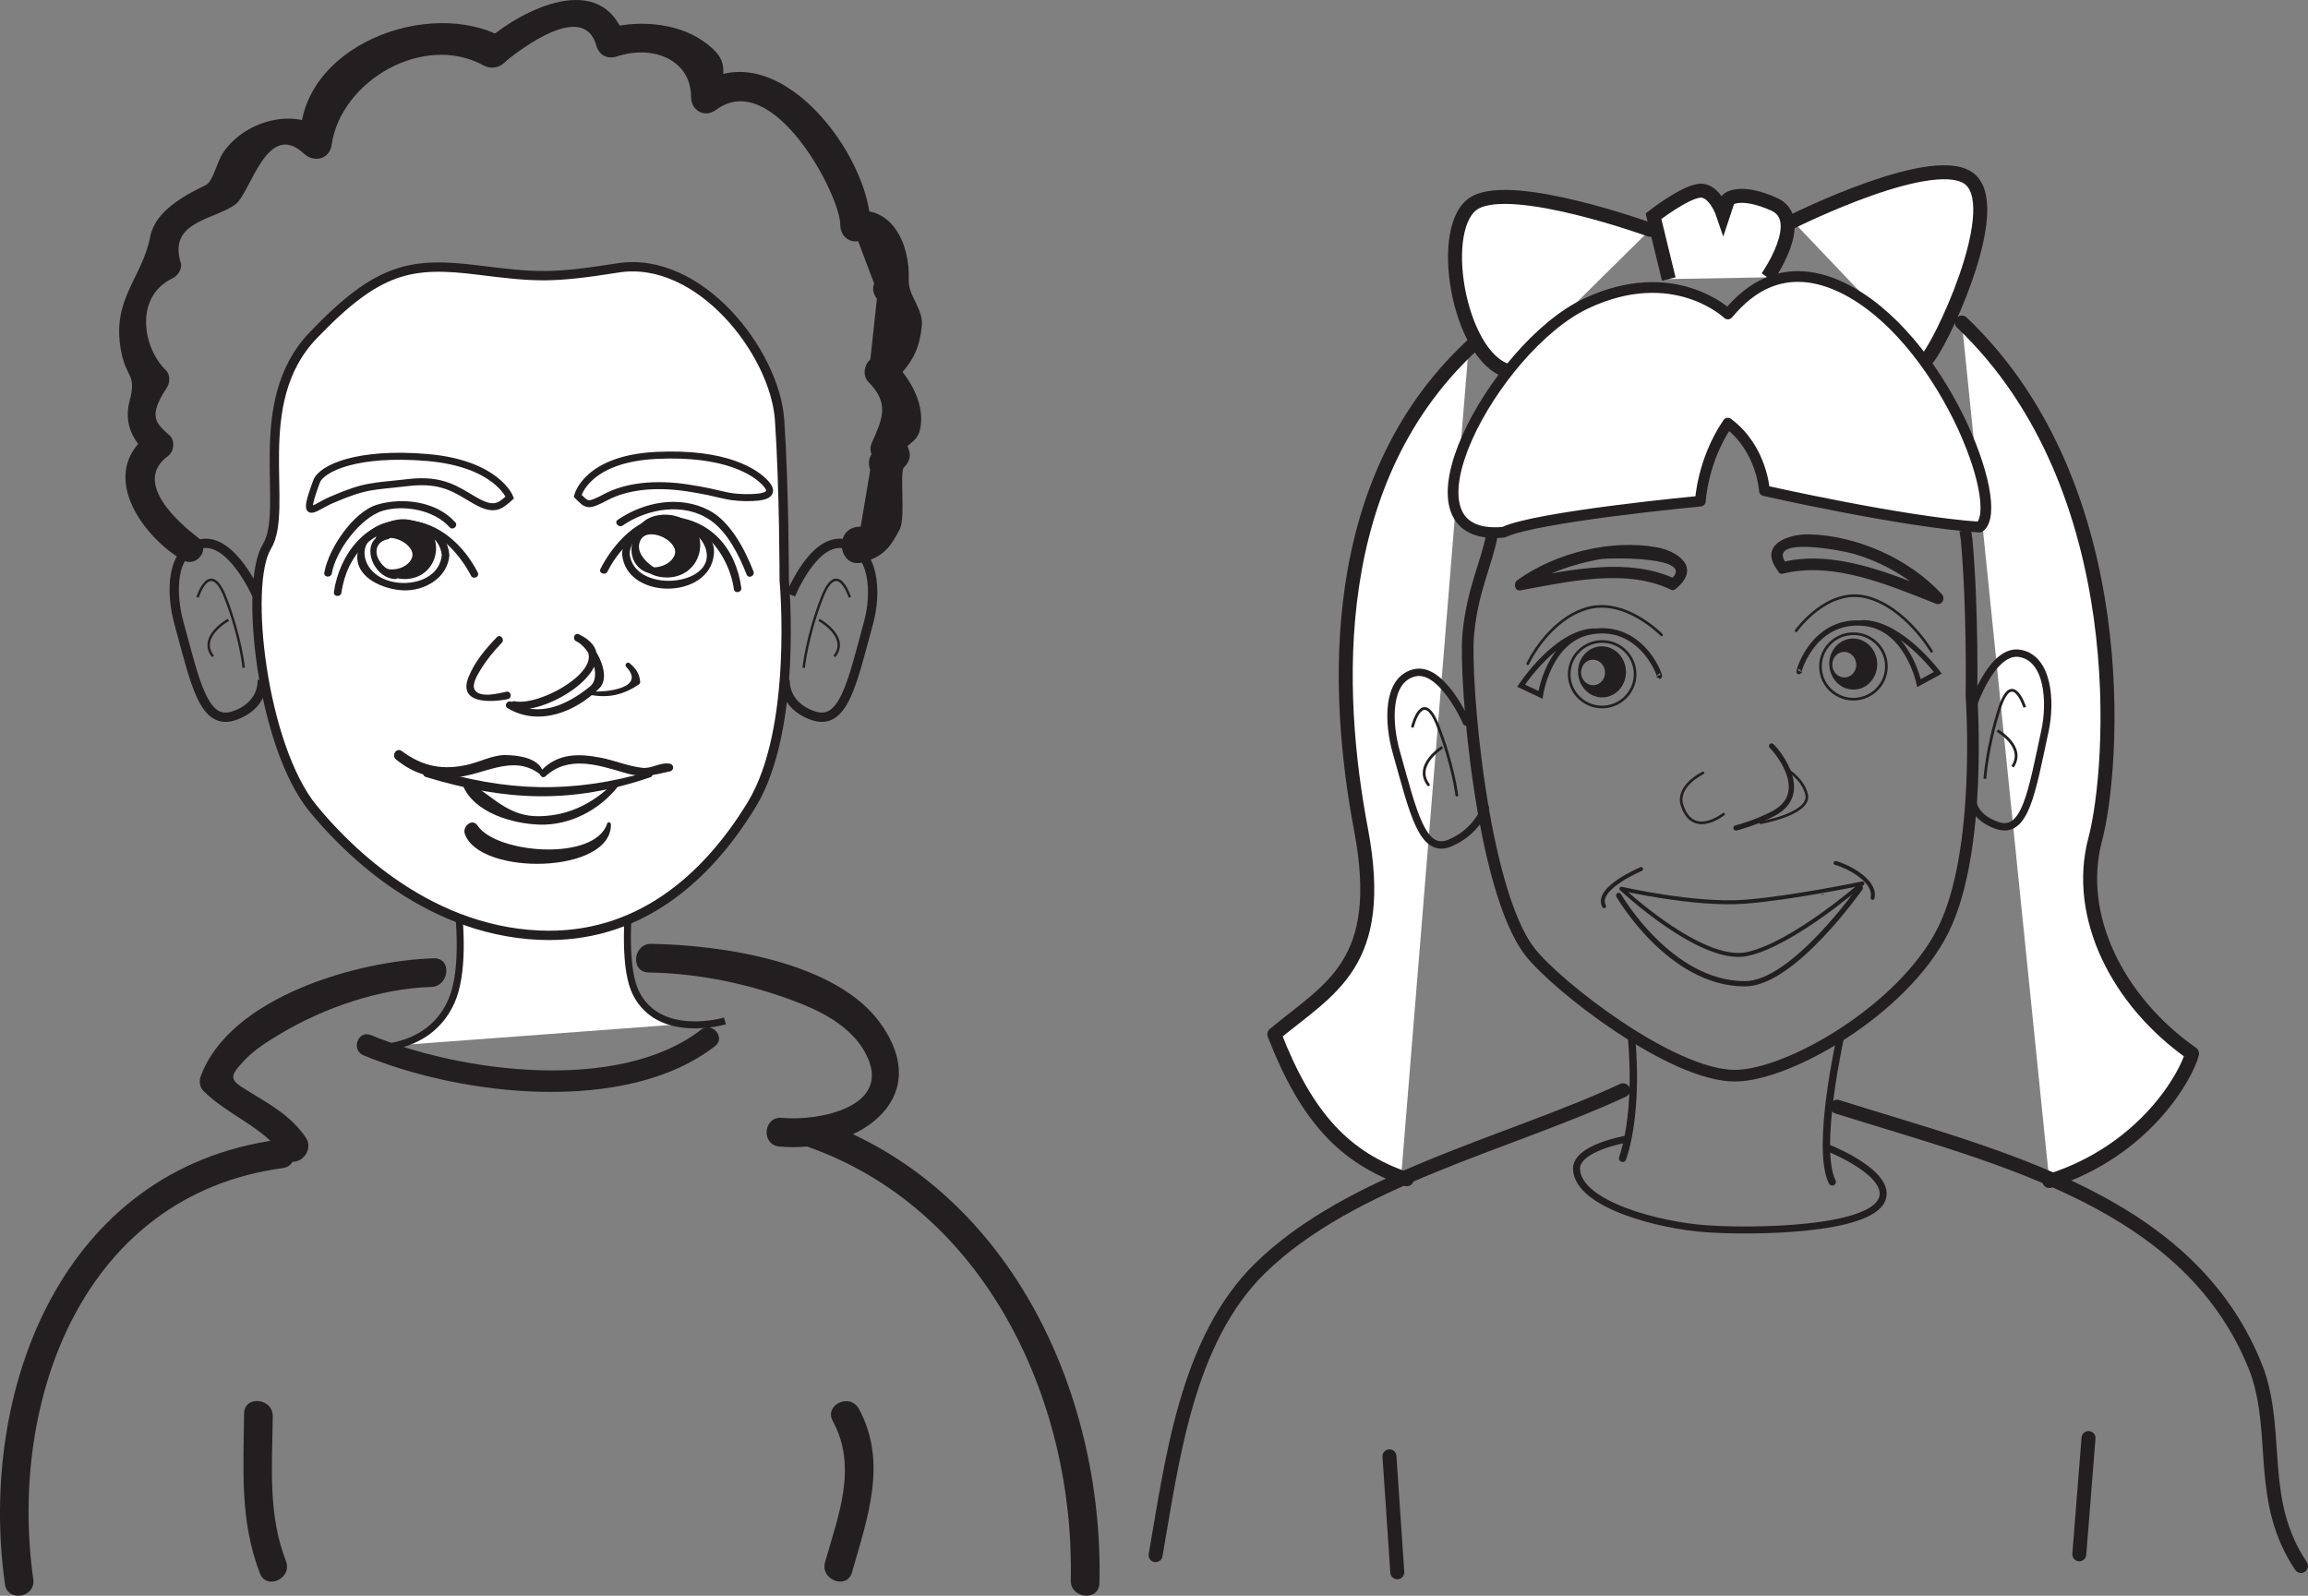 <?xml version="1.0" encoding="UTF-8"?>
<svg xmlns="http://www.w3.org/2000/svg" xmlns:xlink="http://www.w3.org/1999/xlink" width="247.701pt" height="171.283pt" viewBox="0 0 247.701 171.283" version="1.1">
<rect x="0" y="0" width="247.701" height="171.283" fill="#808080" stroke="none"/>
<defs>
<clipPath id="clip1">
  <path d="M 0 122 L 32 122 L 32 171.281 L 0 171.281 Z M 0 122 "/>
</clipPath>
<clipPath id="clip2">
  <path d="M 85 119 L 119 119 L 119 171.281 L 85 171.281 Z M 85 119 "/>
</clipPath>
<clipPath id="clip3">
  <path d="M 196 118 L 247.699 118 L 247.699 169 L 196 169 Z M 196 118 "/>
</clipPath>
</defs>
<g id="surface1">
<path style="fill-rule:nonzero;fill:rgb(100%,100%,100%);fill-opacity:1;stroke-width:0.75;stroke-linecap:butt;stroke-linejoin:miter;stroke:rgb(13.73%,12.16%,12.549%);stroke-opacity:1;stroke-miterlimit:4;" d="M 0 -0 C 0 -0 6.907 -0.828 9.5 4.972 C 12.094 10.769 8.637 24.441 8.637 24.441 L 30.231 26.926 C 30.231 26.926 26.778 10.769 29.368 5.797 C 31.958 0.832 38.872 2.898 38.872 2.898 " transform="matrix(1,0,0,-1,38.929,112.48)"/>
<path style=" stroke:none;fill-rule:nonzero;fill:rgb(100%,100%,100%);fill-opacity:1;" d="M 84.164 62.301 C 84.164 62.301 85.652 78.16 80.695 86.328 C 75.734 94.488 68.293 100.832 57.887 100.379 C 45.266 99.832 36.57 90.406 33.602 86.781 C 28.129 80.113 26.156 62.754 28.641 58.672 C 31.121 54.59 26.656 43.262 33.602 36.008 C 40.535 28.758 44.047 28.078 51.281 28.984 C 57.574 29.77 59.184 29.883 66.312 28.758 C 75.051 27.375 83.172 37.82 83.668 45.078 C 84.164 52.328 84.164 62.301 84.164 62.301 "/>
<path style="fill:none;stroke-width:1;stroke-linecap:butt;stroke-linejoin:miter;stroke:rgb(13.73%,12.16%,12.549%);stroke-opacity:1;stroke-miterlimit:4;" d="M 0.001 0.002 C 0.001 0.002 1.489 -15.858 -3.468 -24.026 C -8.429 -32.186 -15.87 -38.529 -26.276 -38.076 C -38.897 -37.529 -47.593 -28.104 -50.562 -24.479 C -56.034 -17.811 -58.007 -0.451 -55.522 3.631 C -53.042 7.713 -57.507 19.041 -50.562 26.295 C -43.628 33.545 -40.116 34.224 -32.882 33.318 C -26.589 32.533 -24.98 32.42 -17.851 33.545 C -9.112 34.928 -0.991 24.482 -0.495 17.224 C 0.001 9.974 0.001 0.002 0.001 0.002 Z M 0.001 0.002 " transform="matrix(1,0,0,-1,84.163,62.303)"/>
<path style=" stroke:none;fill-rule:nonzero;fill:rgb(13.73%,12.16%,12.549%);fill-opacity:1;" d="M 47.414 59.551 C 47.094 63.469 40.109 63.562 39.195 59.941 C 38.211 56.059 47.051 55.219 47.422 59.66 C 47.465 60.18 48.258 60.035 48.219 59.52 C 47.805 54.566 38.773 54.605 38.355 59.551 C 38.145 62.094 41.25 63.27 43.25 63.363 C 45.539 63.469 48.02 62.047 48.227 59.629 C 48.266 59.105 47.461 59.035 47.414 59.551 "/>
<path style=" stroke:none;fill-rule:nonzero;fill:rgb(13.73%,12.16%,12.549%);fill-opacity:1;" d="M 55.168 76.078 C 58.922 76.848 67.988 70.906 62.121 68.078 C 62.031 68.328 61.934 68.586 61.848 68.836 C 63.285 69.477 64.676 72.594 63.312 73.691 C 60.918 75.629 57.855 77.105 54.93 75.348 C 54.488 75.078 54.02 75.738 54.469 76.008 C 57.781 78 61.766 76.453 64.328 73.867 C 65.805 72.379 63.652 68.754 62.121 68.078 C 61.641 67.863 61.383 68.613 61.848 68.836 C 66.406 71.039 58.215 75.883 55.238 75.273 C 54.73 75.168 54.664 75.977 55.168 76.078 "/>
<path style=" stroke:none;fill-rule:nonzero;fill:rgb(13.73%,12.16%,12.549%);fill-opacity:1;" d="M 51.273 61.445 C 49.793 58.562 47.176 56.098 43.84 55.855 C 39.348 55.531 36.398 59.566 35.836 63.543 C 35.766 64.062 36.566 64.137 36.641 63.621 C 37.215 59.559 40.094 56.391 44.457 56.711 C 47.105 56.902 49.402 59.574 50.547 61.789 C 50.781 62.254 51.516 61.91 51.273 61.445 "/>
<path style=" stroke:none;fill-rule:nonzero;fill:rgb(13.73%,12.16%,12.549%);fill-opacity:1;" d="M 40.32 58.055 C 40.32 55.52 44.379 54.914 46.074 56.961 C 47.594 58.418 46.746 62.035 43.531 62.156 C 42.352 62.156 41.504 61.797 40.996 61.07 L 41.164 60.949 C 42.352 61.43 43.875 60.836 44.211 59.863 C 44.715 58.535 41.84 56.961 40.824 58.172 "/>
<path style=" stroke:none;fill-rule:nonzero;fill:rgb(13.73%,12.16%,12.549%);fill-opacity:1;" d="M 66.766 59.484 C 67.176 64.441 76.211 64.402 76.621 59.453 C 76.832 56.914 73.723 55.738 71.734 55.648 C 69.449 55.539 66.961 56.961 66.762 59.375 C 66.719 59.898 67.523 59.969 67.566 59.453 C 67.895 55.539 74.871 55.449 75.785 59.062 C 76.773 62.949 67.93 63.789 67.559 59.344 C 67.52 58.824 66.719 58.969 66.766 59.484 "/>
<path style=" stroke:none;fill-rule:nonzero;fill:rgb(13.73%,12.16%,12.549%);fill-opacity:1;" d="M 65.203 61.344 C 66.234 59.293 67.914 57.512 70.02 56.582 C 74.578 54.559 78.227 59.312 78.762 63.234 C 78.832 63.75 79.629 63.609 79.559 63.094 C 78.977 58.844 76.246 55.672 71.809 55.438 C 68.559 55.266 65.773 58.422 64.445 61.062 C 64.211 61.527 64.973 61.801 65.203 61.344 "/>
<path style=" stroke:none;fill-rule:nonzero;fill:rgb(13.73%,12.16%,12.549%);fill-opacity:1;" d="M 68.27 57.68 C 68.27 55.02 72.578 54.383 74.375 56.539 C 75.988 58.059 75.094 61.859 71.684 61.988 C 70.422 61.988 69.527 61.613 68.992 60.844 L 69.172 60.719 C 70.422 61.227 72.039 60.598 72.398 59.578 C 72.938 58.184 69.891 56.539 68.812 57.805 "/>
<path style=" stroke:none;fill-rule:nonzero;fill:rgb(13.73%,12.16%,12.549%);fill-opacity:1;" d="M 66.824 56.406 C 69.531 54.559 73.414 53.902 76.23 55.832 C 78.086 57.113 79.324 59.613 80.133 61.672 C 80.324 62.16 81.055 61.809 80.863 61.328 C 79.949 59 78.402 55.984 76.094 54.777 C 72.969 53.141 69.137 53.852 66.301 55.793 C 65.871 56.082 66.398 56.703 66.824 56.406 "/>
<path style=" stroke:none;fill-rule:nonzero;fill:rgb(13.73%,12.16%,12.549%);fill-opacity:1;" d="M 48.863 56.066 C 46.875 53.812 43.219 53.352 40.48 54.168 C 37.902 54.93 35.242 58.922 34.805 61.465 C 34.719 61.984 35.523 62.051 35.609 61.547 C 36.035 59.094 38.715 55.527 41.082 54.824 C 43.352 54.148 46.613 54.742 48.25 56.59 C 48.594 56.98 49.207 56.461 48.863 56.066 "/>
<path style=" stroke:none;fill-rule:nonzero;fill:rgb(13.73%,12.16%,12.549%);fill-opacity:1;" d="M 53.328 68.391 C 52.129 69.625 50.938 71.047 50.289 72.66 C 49.117 75.574 52.684 75.406 54.492 75.043 C 55.004 74.938 54.863 74.145 54.355 74.246 C 53.559 74.406 51.492 74.984 50.945 74.035 C 50.602 73.438 51.277 72.398 51.562 71.91 C 52.188 70.863 53 69.879 53.848 69 C 54.207 68.633 53.691 68.012 53.328 68.391 "/>
<path style="fill:none;stroke-width:1;stroke-linecap:butt;stroke-linejoin:miter;stroke:rgb(13.73%,12.16%,12.549%);stroke-opacity:1;stroke-miterlimit:4;" d="M -0.001 -0.002 C -0.001 -0.002 -2.688 6.147 -5.974 5.463 C -9.259 4.78 -9.208 0.147 -8.364 -2.963 C -6.567 -9.556 -5.677 -14.115 -2.392 -12.978 C 0.89 -11.834 0.593 -9.103 0.593 -9.103 " transform="matrix(1,0,0,-1,27.548,63.834)"/>
<path style="fill:none;stroke-width:0.26;stroke-linecap:butt;stroke-linejoin:miter;stroke:rgb(13.73%,12.16%,12.549%);stroke-opacity:1;stroke-miterlimit:4;" d="M -0.001 0.001 C -0.001 0.001 1.323 4.227 2.976 0.001 C 4.628 -4.23 4.952 -7.562 4.952 -7.562 " transform="matrix(1,0,0,-1,21.204,64.114)"/>
<path style="fill:none;stroke-width:0.26;stroke-linecap:butt;stroke-linejoin:miter;stroke:rgb(13.73%,12.16%,12.549%);stroke-opacity:1;stroke-miterlimit:4;" d="M -0.001 -0 C -0.001 -0 -3.31 -1.813 -1.657 -3.922 " transform="matrix(1,0,0,-1,24.513,66.535)"/>
<path style="fill:none;stroke-width:1;stroke-linecap:butt;stroke-linejoin:miter;stroke:rgb(13.73%,12.16%,12.549%);stroke-opacity:1;stroke-miterlimit:4;" d="M -0.001 -0.002 C -0.001 -0.002 2.467 6.147 5.752 5.463 C 9.042 4.78 9.206 0.147 8.362 -2.963 C 6.565 -9.556 5.674 -14.115 2.389 -12.978 C -0.896 -11.834 -0.595 -9.103 -0.595 -9.103 " transform="matrix(1,0,0,-1,84.865,63.834)"/>
<path style="fill:none;stroke-width:0.26;stroke-linecap:butt;stroke-linejoin:miter;stroke:rgb(13.73%,12.16%,12.549%);stroke-opacity:1;stroke-miterlimit:4;" d="M 0 0.001 C 0 0.001 -1.324 4.227 -2.973 0.001 C -4.625 -4.23 -4.953 -7.562 -4.953 -7.562 " transform="matrix(1,0,0,-1,91.207,64.114)"/>
<path style="fill:none;stroke-width:0.26;stroke-linecap:butt;stroke-linejoin:miter;stroke:rgb(13.73%,12.16%,12.549%);stroke-opacity:1;stroke-miterlimit:4;" d="M 0 -0 C 0 -0 3.309 -1.813 1.656 -3.922 " transform="matrix(1,0,0,-1,87.898,66.535)"/>
<path style="fill:none;stroke-width:0.75;stroke-linecap:butt;stroke-linejoin:miter;stroke:rgb(13.73%,12.16%,12.549%);stroke-opacity:1;stroke-miterlimit:4;" d="M 0.002 -0.001 C 0.002 -0.001 -1.393 3.651 -8.865 4.292 C -16.346 4.925 -20.213 3.147 -20.744 1.706 C -22.381 -2.728 -21.166 -1.138 -19.127 -0.259 C -15.389 1.354 -14.725 1.151 -10.943 1.597 C -7.182 2.046 -5.701 0.804 -3.701 -0.345 C -1.701 -1.493 -1.064 -0.962 0.002 -0.001 Z M 0.002 -0.001 " transform="matrix(1,0,0,-1,54.713,53.397)"/>
<path style="fill:none;stroke-width:0.75;stroke-linecap:butt;stroke-linejoin:miter;stroke:rgb(13.73%,12.16%,12.549%);stroke-opacity:1;stroke-miterlimit:4;" d="M -0.001 -0.001 C -0.001 -0.001 0.928 3.971 8.428 4.343 C 15.928 4.714 19.131 2.518 20.182 1.339 C 21.241 0.163 20.206 -0.224 17.956 -0.189 C 15.71 -0.142 15.616 0.261 11.87 0.843 C 8.116 1.425 5.116 0.964 3.065 -0.111 C 1.022 -1.189 1.022 -0.997 -0.001 -0.001 Z M -0.001 -0.001 " transform="matrix(1,0,0,-1,61.998,53.225)"/>
<path style=" stroke:none;fill-rule:nonzero;fill:rgb(13.73%,12.16%,12.549%);fill-opacity:1;" d="M 63.438 74.602 C 65.406 74.941 66.945 74.559 68.598 73.445 C 68.695 73.379 68.715 73.25 68.703 73.148 C 68.613 72.266 68.223 71.73 67.559 71.176 C 67.324 70.98 66.988 71.352 67.199 71.57 C 69.402 73.879 64.969 74.34 63.477 74.207 C 63.219 74.188 63.188 74.559 63.438 74.602 "/>
<path style=" stroke:none;fill-rule:nonzero;fill:rgb(13.73%,12.16%,12.549%);fill-opacity:1;" d="M 41.523 57.242 C 38.426 57.703 39.828 62.008 42.367 62.152 C 42.781 62.172 42.973 61.508 42.539 61.41 C 41.715 61.219 41.191 60.949 40.727 60.207 C 40.094 59.203 40.406 58.113 41.633 57.879 C 42.047 57.801 41.938 57.176 41.523 57.242 "/>
<path style=" stroke:none;fill-rule:nonzero;fill:rgb(13.73%,12.16%,12.549%);fill-opacity:1;" d="M 69.008 56.711 C 67.125 57.93 67.402 60.957 69.734 61.543 C 70.148 61.648 70.5 61.113 70.102 60.848 C 68.777 59.957 67.789 58.473 69.426 57.203 C 69.762 56.945 69.344 56.492 69.008 56.711 "/>
<path style=" stroke:none;fill-rule:nonzero;fill:rgb(13.73%,12.16%,12.549%);fill-opacity:1;" d="M 58.551 83.32 C 60.988 81.07 64.133 82.09 66.949 82.926 C 69.07 83.555 69.816 83.254 71.914 82.793 C 72.375 82.688 72.344 82.047 71.883 81.969 C 70.773 81.797 69.984 82.539 68.914 82.414 C 67.426 82.242 65.992 81.629 64.523 81.34 C 62.113 80.863 59.832 80.836 58.059 82.742 C 57.734 83.09 58.18 83.656 58.551 83.32 "/>
<path style=" stroke:none;fill-rule:nonzero;fill:rgb(13.73%,12.16%,12.549%);fill-opacity:1;" d="M 58.297 82.898 C 57.867 81.336 55.594 81.062 54.23 81.047 C 52.922 81.031 51.547 81.758 50.281 82.059 C 47.57 82.707 45.379 82.293 43.129 80.621 C 42.555 80.195 41.961 81.074 42.504 81.516 C 44.406 83.066 46.312 83.609 48.746 83.449 C 51.941 83.238 55.012 80.844 57.961 83.109 C 58.098 83.223 58.348 83.082 58.297 82.898 "/>
<path style=" stroke:none;fill-rule:nonzero;fill:rgb(13.73%,12.16%,12.549%);fill-opacity:1;" d="M 65.895 84.012 C 63.676 86.199 61.152 87.516 57.988 87.609 C 54.492 87.719 52.863 85.395 50.156 83.859 C 49.867 83.691 49.535 83.953 49.664 84.277 C 50.84 87.227 54.992 88.422 57.906 88.512 C 61.16 88.613 64.363 86.934 66.332 84.406 C 66.539 84.145 66.137 83.773 65.895 84.012 "/>
<path style=" stroke:none;fill-rule:nonzero;fill:rgb(13.73%,12.16%,12.549%);fill-opacity:1;" d="M 65.164 88.398 C 63.848 92.488 53.281 91.645 51.25 88.613 C 50.695 87.781 49.605 88.699 49.887 89.5 C 51.441 94.043 65.641 93.844 65.566 88.488 C 65.566 88.27 65.238 88.156 65.164 88.398 "/>
<path style=" stroke:none;fill-rule:nonzero;fill:rgb(13.73%,12.16%,12.549%);fill-opacity:1;" d="M 67.727 83.637 L 67.895 83.637 C 67.961 83.637 67.973 83.527 67.902 83.527 L 67.738 83.527 C 67.668 83.527 67.66 83.637 67.727 83.637 "/>
<path style=" stroke:none;fill-rule:nonzero;fill:rgb(13.73%,12.16%,12.549%);fill-opacity:1;" d="M 69.652 82.816 C 61.309 85.223 54.359 84.984 46.086 82.457 C 45.461 82.266 45.105 83.219 45.73 83.41 C 54.215 85.973 61.363 86.332 69.844 83.41 C 70.18 83.297 69.988 82.719 69.652 82.816 "/>
<path style=" stroke:none;fill-rule:nonzero;fill:rgb(13.73%,12.16%,12.549%);fill-opacity:1;" d="M 21.207 57.672 C 19.441 56.309 14.086 51.832 18.035 48.949 C 18.672 48.496 18.809 47.309 18.219 46.758 C 16.859 45.492 15.762 44.844 17.891 41.637 C 18.25 41.094 18.301 40.223 17.797 39.734 C 15.305 37.32 14.395 31.836 18.531 29.863 C 19.094 29.594 19.598 28.84 19.395 28.188 C 17.992 23.656 23.246 23.574 25.344 21.867 C 26.914 20.582 28.699 12.824 32.617 16.492 C 33.676 17.488 35.367 17.109 35.59 15.559 C 36.586 8.645 45.461 3.512 51.883 7.012 C 53.922 8.121 56.035 5.16 53.977 4.023 C 46.082 -0.34 31.922 4.922 32.223 15.242 C 33.211 14.93 34.203 14.617 35.195 14.305 C 32.039 11.379 26.406 12.824 23.996 16.312 C 23.234 17.402 22.91 19.465 22.066 19.871 C 19.82 20.961 16.66 22.648 16.129 25.375 C 15.246 29.914 11.977 32.059 12.977 37.586 C 13.535 40.672 14.699 40.062 13.906 43.055 C 13.285 45.402 14.215 47.25 15.84 48.773 C 15.902 48.043 15.961 47.309 16.023 46.578 C 10.527 50.582 14.91 57.285 19.52 60.074 C 21.137 61.059 22.723 58.832 21.207 57.672 "/>
<path style=" stroke:none;fill-rule:nonzero;fill:rgb(13.73%,12.16%,12.549%);fill-opacity:1;" d="M 54.262 6.582 C 55.934 5.242 62.633 0.094 63.996 4.875 C 64.301 5.965 65.203 6.387 66.262 6.043 C 70.047 4.805 74.168 6.383 74.168 10.422 C 74.168 11.852 75.629 12.699 76.824 11.809 C 83.008 7.191 90.191 21.023 90.18 24.121 C 90.176 25.199 90.977 26.055 92.098 25.891 C 92.672 27.41 93.246 28.93 93.82 30.449 C 93.555 30.996 93.781 31.633 94.109 32.082 C 93.875 34.25 93.641 36.41 93.41 38.574 C 92.738 39.152 92.543 40.332 93.211 41.008 C 95.57 43.379 94.625 45.086 93.543 47.59 C 93.176 48.445 93.711 49.492 94.555 49.797 C 94.316 49.336 94.078 48.875 93.832 48.414 C 93.203 48.996 93.148 49.695 93.391 50.469 L 92.371 56.523 C 89.359 56.516 89.949 61.066 92.527 60.375 C 94.738 59.785 95.555 58.789 96.574 56.781 C 97.211 55.527 96.52 50.613 97.023 50.148 C 97.457 49.754 97.75 49.137 97.605 48.539 C 97.328 47.363 96.875 46.984 95.75 46.578 C 96.086 47.312 96.422 48.047 96.758 48.785 C 97.379 47.348 98.641 47.629 98.836 45.512 C 99.078 42.949 97.555 40.504 95.84 38.773 C 95.777 39.586 95.707 40.395 95.641 41.207 C 97.711 39.184 98.648 37.812 98.93 34.965 C 99.109 33.156 97.465 31.75 97.527 30.062 C 97.676 26.301 95.852 22.043 91.531 22.656 C 92.168 23.246 92.809 23.84 93.449 24.426 C 93.477 16.602 83.164 3.043 74.73 9.344 C 75.617 9.805 76.504 10.266 77.387 10.727 C 77.387 7.691 78.656 6.605 75.387 4.359 C 72.512 2.375 68.105 2.105 64.883 3.145 C 65.598 3.402 66.309 3.652 67.02 3.91 C 64.5 -3.27 56.074 1.023 52.293 4.266 C 50.805 5.539 52.727 7.809 54.262 6.582 "/>
<path style=" stroke:none;fill-rule:nonzero;fill:rgb(13.73%,12.16%,12.549%);fill-opacity:1;" d="M 39.008 113.27 C 49.453 117.621 67.176 119.707 76.734 112.293 C 77.918 111.375 76.418 109.609 75.242 110.523 C 66.43 117.355 49.41 115.102 39.809 111.102 C 38.426 110.523 37.633 112.699 39.008 113.27 "/>
<path style=" stroke:none;fill-rule:nonzero;fill:rgb(13.73%,12.16%,12.549%);fill-opacity:1;" d="M 46.559 102.863 C 38.426 103.094 24.672 106.996 21.539 115.539 C 21.363 116.027 21.43 116.688 21.812 117.074 C 24.445 119.723 28.332 120.98 30.445 124.082 C 31.57 125.723 33.918 123.715 32.805 122.082 C 31.285 119.859 29.16 118.648 26.898 117.273 C 24.703 115.934 24.371 115.762 26.285 113.758 C 27.387 112.605 28.797 111.734 30.145 110.934 C 34.812 108.152 40.797 106.098 46.266 105.941 C 48.238 105.887 48.547 102.809 46.559 102.863 "/>
<path style=" stroke:none;fill-rule:nonzero;fill:rgb(13.73%,12.16%,12.549%);fill-opacity:1;" d="M 69.613 104.383 C 75.195 104.477 80.777 105.68 85.957 107.73 C 88.617 108.781 91.398 110.359 92.824 112.934 C 96.109 118.867 87.738 120.359 83.918 119.988 C 81.93 119.793 81.645 122.871 83.625 123.062 C 91.605 123.836 100.535 118.246 94.473 109.816 C 89.723 103.207 77.375 101.43 69.906 101.309 C 67.926 101.273 67.625 104.348 69.613 104.383 "/>
<g clip-path="url(#clip1)" clip-rule="nonzero">
<path style=" stroke:none;fill-rule:nonzero;fill:rgb(13.73%,12.16%,12.549%);fill-opacity:1;" d="M 29.801 122.34 C 6.695 125.477 -2.398 149.137 0.531 170.043 C 0.809 172.02 3.848 171.477 3.57 169.512 C 0.871 150.266 8.914 128.293 30.336 125.379 C 32.316 125.113 31.77 122.07 29.801 122.34 "/>
</g>
<g clip-path="url(#clip2)" clip-rule="nonzero">
<path style=" stroke:none;fill-rule:nonzero;fill:rgb(13.73%,12.16%,12.549%);fill-opacity:1;" d="M 86.348 122.973 C 105.633 129.551 115.348 150.215 114.918 169.633 C 114.879 171.613 117.949 171.918 117.996 169.922 C 118.453 149.137 108.059 127.117 87.418 120.078 C 85.531 119.434 84.465 122.332 86.348 122.973 "/>
</g>
<path style=" stroke:none;fill-rule:nonzero;fill:rgb(13.73%,12.16%,12.549%);fill-opacity:1;" d="M 30.688 167.559 C 28.73 162.523 29.223 157.305 29.273 152.023 C 29.289 150.043 26.215 149.738 26.195 151.73 C 26.141 157.629 25.715 163.273 27.898 168.883 C 28.617 170.738 31.406 169.406 30.688 167.559 "/>
<path style=" stroke:none;fill-rule:nonzero;fill:rgb(13.73%,12.16%,12.549%);fill-opacity:1;" d="M 91.445 168.758 C 93.098 162.914 95.293 156.953 92.172 151.215 C 91.223 149.477 88.422 150.789 89.379 152.539 C 92.07 157.488 89.961 162.676 88.547 167.684 C 88.008 169.594 90.902 170.676 91.445 168.758 "/>
<path style=" stroke:none;fill-rule:nonzero;fill:rgb(100%,100%,100%);fill-opacity:1;" d="M 157.688 36.477 C 141.84 51.164 143.039 74.516 145.652 88.988 C 148.27 103.453 142.453 105.996 136.762 110.949 C 140.098 119.926 144.023 124.215 150.359 126.492 "/>
<path style="fill:none;stroke-width:1.5;stroke-linecap:round;stroke-linejoin:round;stroke:rgb(13.73%,12.16%,12.549%);stroke-opacity:1;stroke-miterlimit:4;" d="M 0.001 -0.002 C -16.574 -14.705 -15.32 -38.08 -12.581 -52.56 C -9.847 -67.037 -15.937 -69.584 -21.886 -74.545 C -18.398 -83.533 -14.296 -87.826 -7.664 -90.103 " transform="matrix(1,0,0,-1,158.648,36.475)"/>
<path style="fill-rule:nonzero;fill:rgb(100%,100%,100%);fill-opacity:1;stroke-width:1.5;stroke-linecap:round;stroke-linejoin:round;stroke:rgb(13.73%,12.16%,12.549%);stroke-opacity:1;stroke-miterlimit:4;" d="M -0.001 -0 C 10.397 3.289 14.776 11.492 15.319 13.683 C 7.319 19.293 2.737 28.457 4.924 36.664 C 6.924 44.156 9.245 74.406 -9.388 92.148 " transform="matrix(1,0,0,-1,219.939,126.769)"/>
<path style=" stroke:none;fill-rule:nonzero;fill:rgb(13.73%,12.16%,12.549%);fill-opacity:1;" d="M 179.852 63.211 C 182.688 60.855 179.957 59.113 177.738 58.73 C 172.973 57.91 167.145 59.223 162.844 62.27 C 162.371 62.613 162.594 63.477 163.156 63.371 C 168.34 62.426 174.508 60.992 179.293 63.277 C 179.93 63.582 180.477 62.465 179.836 62.16 C 174.832 59.777 168.531 61.164 163.125 62.16 C 163.223 62.527 163.328 62.895 163.426 63.266 C 165.887 61.516 168.852 60.559 171.629 60.039 C 172.715 59.836 182.301 59.707 179.27 62.223 C 178.68 62.715 179.258 63.711 179.852 63.211 "/>
<path style=" stroke:none;fill-rule:nonzero;fill:rgb(13.73%,12.16%,12.549%);fill-opacity:1;" d="M 191.785 60.594 C 189.297 57.418 197.789 59.117 198.855 59.422 C 202.023 60.312 205.32 62.195 207.648 64.719 C 207.852 64.367 208.062 64.016 208.262 63.672 C 203.027 61.625 196.945 58.941 191.266 60.336 C 190.559 60.52 190.645 61.75 191.359 61.57 C 196.836 60.227 202.727 62.824 207.77 64.801 C 208.383 65.039 208.855 64.258 208.387 63.758 C 204.797 59.883 199.215 57.492 194.184 57.352 C 191.949 57.293 188.602 58.445 190.848 61.32 C 191.32 61.914 192.266 61.199 191.785 60.594 "/>
<path style="fill:none;stroke-width:1.25;stroke-linecap:butt;stroke-linejoin:miter;stroke:rgb(13.73%,12.16%,12.549%);stroke-opacity:1;stroke-miterlimit:4;" d="M 0.001 -0.002 C 0.071 -0.365 0.126 -0.724 0.165 -1.068 C 0.844 -8.525 0.68 -17.767 0.68 -17.767 C 0.68 -17.767 1.907 -34.373 -2.351 -42.924 C -6.613 -51.459 -18.941 -58.537 -24.683 -58.552 C -31.472 -58.58 -43.878 -48.908 -46.706 -45.256 C -51.902 -38.552 -53.765 -15.92 -53.324 -11.17 C -52.878 -6.384 -51.32 -3.509 -50.781 -0.502 " transform="matrix(1,0,0,-1,210.902,56.908)"/>
<path style="fill:none;stroke-width:0.79;stroke-linecap:round;stroke-linejoin:round;stroke:rgb(13.73%,12.16%,12.549%);stroke-opacity:1;stroke-miterlimit:4;" d="M -0.001 -0 C -0.001 -0 -2.693 -11.965 -0.884 -15.551 " transform="matrix(1,0,0,-1,197.525,111.308)"/>
<path style="fill:none;stroke-width:0.79;stroke-linecap:round;stroke-linejoin:round;stroke:rgb(13.73%,12.16%,12.549%);stroke-opacity:1;stroke-miterlimit:4;" d="M 0.001 -0 C 0.001 -0 0.864 -7.598 -0.945 -13.02 " transform="matrix(1,0,0,-1,175.089,111.308)"/>
<path style="fill:none;stroke-width:0.79;stroke-linecap:round;stroke-linejoin:round;stroke:rgb(13.73%,12.16%,12.549%);stroke-opacity:1;stroke-miterlimit:4;" d="M -0.001 0.001 C -0.001 0.001 -2.638 6.048 -5.615 5.274 C -8.587 4.509 -8.396 -0.112 -7.529 -3.187 C -5.693 -9.706 -4.736 -14.214 -1.779 -12.991 C 1.178 -11.761 2.03 -9.175 2.03 -9.175 " transform="matrix(1,0,0,-1,157.373,77.505)"/>
<path style="fill:none;stroke-width:0.296;stroke-linecap:round;stroke-linejoin:round;stroke:rgb(13.73%,12.16%,12.549%);stroke-opacity:1;stroke-miterlimit:4;" d="M -0.001 -0.001 C -0.001 -0.001 1.073 4.257 2.706 0.089 C 4.342 -4.083 4.745 -7.383 4.745 -7.383 " transform="matrix(1,0,0,-1,151.603,77.964)"/>
<path style="fill:none;stroke-width:0.296;stroke-linecap:round;stroke-linejoin:round;stroke:rgb(13.73%,12.16%,12.549%);stroke-opacity:1;stroke-miterlimit:4;" d="M 0.002 0.001 C 0.002 0.001 -2.959 -1.901 -1.389 -3.96 " transform="matrix(1,0,0,-1,154.69,80.274)"/>
<path style="fill:none;stroke-width:0.79;stroke-linecap:butt;stroke-linejoin:miter;stroke:rgb(13.73%,12.16%,12.549%);stroke-opacity:1;stroke-miterlimit:4;" d="M 0.002 -0.002 C 0.002 -0.002 2.06 6.19 5.084 5.596 C 8.091 5.014 8.388 0.405 7.72 -2.709 C 6.291 -9.338 5.607 -13.904 2.58 -12.861 C -0.444 -11.818 -0.092 -9.58 -0.092 -9.58 " transform="matrix(1,0,0,-1,211.752,75.737)"/>
<path style="fill:none;stroke-width:0.296;stroke-linecap:butt;stroke-linejoin:miter;stroke:rgb(13.73%,12.16%,12.549%);stroke-opacity:1;stroke-miterlimit:4;" d="M 0.001 -0.001 C 0.001 -0.001 -1.331 4.175 -2.709 -0.083 C -4.084 -4.349 -4.284 -7.669 -4.284 -7.669 " transform="matrix(1,0,0,-1,217.307,75.925)"/>
<path style="fill:none;stroke-width:0.296;stroke-linecap:butt;stroke-linejoin:miter;stroke:rgb(13.73%,12.16%,12.549%);stroke-opacity:1;stroke-miterlimit:4;" d="M -0.001 0.001 C -0.001 0.001 3.061 -1.718 1.624 -3.874 " transform="matrix(1,0,0,-1,214.369,78.427)"/>
<path style=" stroke:none;fill-rule:nonzero;fill:rgb(13.73%,12.16%,12.549%);fill-opacity:1;" d="M 195.555 96.047 C 195.605 96.043 195.652 96.043 195.707 96.043 C 195.746 96.039 195.746 95.977 195.707 95.977 C 195.66 95.98 195.609 95.98 195.559 95.98 C 195.516 95.984 195.512 96.051 195.555 96.047 "/>
<path style=" stroke:none;fill-rule:nonzero;fill:rgb(13.73%,12.16%,12.549%);fill-opacity:1;" d="M 171.062 73.551 C 170.352 73.594 169.738 73.023 169.688 72.266 C 169.637 71.512 170.164 70.859 170.875 70.812 C 171.586 70.766 172.199 71.336 172.254 72.09 C 172.305 72.848 171.773 73.5 171.062 73.551 M 171.746 69.379 C 170.332 69.473 169.266 70.773 169.367 72.293 C 169.469 73.801 170.699 74.945 172.113 74.852 C 173.531 74.758 174.594 73.453 174.496 71.938 C 174.391 70.43 173.16 69.285 171.746 69.379 "/>
<path style="fill:none;stroke-width:0.284;stroke-linecap:butt;stroke-linejoin:miter;stroke:rgb(13.73%,12.16%,12.549%);stroke-opacity:1;stroke-miterlimit:4;" d="M 0.001 0.001 C 0.126 -1.936 -1.346 -3.608 -3.295 -3.745 C -5.245 -3.878 -6.932 -2.413 -7.061 -0.475 C -7.19 1.462 -5.717 3.138 -3.768 3.271 C -1.819 3.404 -0.139 1.939 0.001 0.001 Z M 0.001 0.001 " transform="matrix(1,0,0,-1,175.479,72.134)"/>
<path style=" stroke:none;fill-rule:nonzero;fill:rgb(13.73%,12.16%,12.549%);fill-opacity:1;" d="M 198.023 72.715 C 197.316 72.762 196.703 72.188 196.648 71.434 C 196.598 70.676 197.129 70.023 197.84 69.973 C 198.551 69.93 199.164 70.5 199.215 71.258 C 199.27 72.012 198.734 72.668 198.023 72.715 M 198.711 68.543 C 197.301 68.637 196.223 69.938 196.328 71.457 C 196.438 72.965 197.664 74.109 199.086 74.012 C 200.496 73.922 201.559 72.621 201.461 71.105 C 201.359 69.59 200.129 68.449 198.711 68.543 "/>
<path style="fill:none;stroke-width:0.284;stroke-linecap:butt;stroke-linejoin:miter;stroke:rgb(13.73%,12.16%,12.549%);stroke-opacity:1;stroke-miterlimit:4;" d="M 0.002 -0.001 C 0.13 -1.939 -1.346 -3.607 -3.295 -3.743 C -5.237 -3.872 -6.932 -2.411 -7.057 -0.478 C -7.19 1.464 -5.713 3.143 -3.772 3.272 C -1.819 3.405 -0.127 1.944 0.002 -0.001 Z M 0.002 -0.001 " transform="matrix(1,0,0,-1,202.444,71.3)"/>
<path style="fill:none;stroke-width:0.425;stroke-linecap:round;stroke-linejoin:round;stroke:rgb(13.73%,12.16%,12.549%);stroke-opacity:1;stroke-miterlimit:4;" d="M -0.001 -0 C -0.001 -0 -7.552 -1.578 -12.619 -1.969 C -18.021 -2.375 -25.865 -0.574 -25.865 -0.574 C -25.865 -0.574 -17.291 -8.637 -12.369 -7.586 C -7.451 -6.527 -0.001 -0 -0.001 -0 Z M -0.001 -0 " transform="matrix(1,0,0,-1,199.88,94.82)"/>
<path style="fill:none;stroke-width:0.567;stroke-linecap:round;stroke-linejoin:round;stroke:rgb(13.73%,12.16%,12.549%);stroke-opacity:1;stroke-miterlimit:4;" d="M 0.001 -0.001 C 0.001 -0.001 -7.179 -10.275 -12.359 -10.286 C -20.456 -10.314 -25.929 -0.806 -25.929 -0.806 " transform="matrix(1,0,0,-1,199.652,95.308)"/>
<path style="fill:none;stroke-width:0.425;stroke-linecap:round;stroke-linejoin:round;stroke:rgb(13.73%,12.16%,12.549%);stroke-opacity:1;stroke-miterlimit:4;" d="M -0.001 -0.001 C 0.972 -0.219 4.39 -1.794 3.972 -3.739 " transform="matrix(1,0,0,-1,196.997,92.632)"/>
<path style="fill:none;stroke-width:0.425;stroke-linecap:round;stroke-linejoin:round;stroke:rgb(13.73%,12.16%,12.549%);stroke-opacity:1;stroke-miterlimit:4;" d="M 0.001 -0.001 C 0.001 -0.001 -4.999 -2.087 -3.972 -3.985 " transform="matrix(1,0,0,-1,176.128,93.281)"/>
<path style="fill:none;stroke-width:0.284;stroke-linecap:round;stroke-linejoin:round;stroke:rgb(13.73%,12.16%,12.549%);stroke-opacity:1;stroke-miterlimit:4;" d="M -0 0 C -0 0 -3.985 4.133 -8.165 2.797 C -12.258 1.489 -14.364 -3.097 -14.364 -3.097 " transform="matrix(1,0,0,-1,178.325,68.149)"/>
<path style="fill:none;stroke-width:0.567;stroke-linecap:butt;stroke-linejoin:miter;stroke:rgb(13.73%,12.16%,12.549%);stroke-opacity:1;stroke-miterlimit:4;" d="M 0.001 0.001 C -0.406 -0.917 1.145 5.822 7.032 5.115 C 11.586 4.579 12.809 -1.288 12.809 -1.288 L 14.829 -0.186 C 14.829 -0.186 10.723 5.318 6.629 5.189 " transform="matrix(1,0,0,-1,193.144,72.033)"/>
<path style="fill:none;stroke-width:0.567;stroke-linecap:butt;stroke-linejoin:miter;stroke:rgb(13.73%,12.16%,12.549%);stroke-opacity:1;stroke-miterlimit:4;" d="M 0.001 0.001 C 0.455 -0.89 -1.499 5.747 -7.334 4.68 C -11.842 3.856 -12.706 -2.077 -12.706 -2.077 L -14.784 -1.097 C -14.784 -1.097 -11.026 4.645 -6.936 4.774 " transform="matrix(1,0,0,-1,178.034,72.505)"/>
<path style="fill:none;stroke-width:0.284;stroke-linecap:round;stroke-linejoin:round;stroke:rgb(13.73%,12.16%,12.549%);stroke-opacity:1;stroke-miterlimit:4;" d="M -0.001 -0.001 C -0.001 -0.001 3.315 4.682 7.565 3.604 C 11.733 2.55 14.53 -2.208 14.53 -2.208 " transform="matrix(1,0,0,-1,192.767,67.702)"/>
<path style="fill:none;stroke-width:0.75;stroke-linecap:round;stroke-linejoin:round;stroke:rgb(13.73%,12.16%,12.549%);stroke-opacity:1;stroke-miterlimit:4;" d="M 0.001 0.002 C 0.001 0.002 6.767 -2.717 5.541 -5.494 C 4.095 -8.756 -8.194 -8.936 -13.249 -8.584 C -18.311 -8.244 -26.979 -6.01 -27.221 -2.233 C -27.37 0.099 -21.92 1.029 -21.92 1.029 " transform="matrix(1,0,0,-1,196.417,123.31)"/>
<path style="fill:none;stroke-width:1.5;stroke-linecap:round;stroke-linejoin:round;stroke:rgb(13.73%,12.16%,12.549%);stroke-opacity:1;stroke-miterlimit:4;" d="M -0 -0.001 C -12.348 -5.743 -29.211 -9.544 -38.973 -19.122 C -46.883 -26.896 -48.383 -39.771 -50.172 -49.9 " transform="matrix(1,0,0,-1,174.192,117.026)"/>
<g clip-path="url(#clip3)" clip-rule="nonzero">
<path style="fill:none;stroke-width:1.5;stroke-linecap:round;stroke-linejoin:round;stroke:rgb(13.73%,12.16%,12.549%);stroke-opacity:1;stroke-miterlimit:4;" d="M 0 -0 C 17.516 -5.531 38.239 -10.137 45.149 -28.563 C 47.454 -35.469 45.149 -42.375 49.79 -49.301 " transform="matrix(1,0,0,-1,197.16,118.789)"/>
</g>
<path style="fill:none;stroke-width:0.567;stroke-linecap:round;stroke-linejoin:round;stroke:rgb(13.73%,12.16%,12.549%);stroke-opacity:1;stroke-miterlimit:4;" d="M -0.001 -0.001 C 0.338 -0.31 1.213 -1.364 1.729 -2.611 C 2.381 -4.189 2.444 -6.032 0.233 -7.224 C -1.662 -8.247 -3.822 -8.794 -3.822 -8.794 " transform="matrix(1,0,0,-1,190.134,80.077)"/>
<path style="fill:none;stroke-width:0.284;stroke-linecap:round;stroke-linejoin:round;stroke:rgb(13.73%,12.16%,12.549%);stroke-opacity:1;stroke-miterlimit:4;" d="M -0 0 C -0 0 5.035 0.883 4.972 2.809 C 4.972 2.809 4.929 4.254 2.957 5.633 " transform="matrix(1,0,0,-1,188.95,88.309)"/>
<path style="fill:none;stroke-width:0.284;stroke-linecap:round;stroke-linejoin:round;stroke:rgb(13.73%,12.16%,12.549%);stroke-opacity:1;stroke-miterlimit:4;" d="M 0.001 0.001 C 0.001 0.001 -3.452 -2.78 -4.538 1.22 C -4.475 1.161 -5.108 2.872 -2.221 4.423 " transform="matrix(1,0,0,-1,184.983,87.384)"/>
<path style="fill:none;stroke-width:1.5;stroke-linecap:round;stroke-linejoin:round;stroke:rgb(13.73%,12.16%,12.549%);stroke-opacity:1;stroke-miterlimit:4;" d="M -0.001 0.002 C -0.334 -4.158 -0.662 -8.322 -0.99 -12.475 " transform="matrix(1,0,0,-1,224.146,154.357)"/>
<path style="fill:none;stroke-width:1.5;stroke-linecap:round;stroke-linejoin:round;stroke:rgb(13.73%,12.16%,12.549%);stroke-opacity:1;stroke-miterlimit:4;" d="M 0.001 0.001 C 0.275 -4.152 0.556 -8.308 0.841 -12.448 " transform="matrix(1,0,0,-1,149.12,156.317)"/>
<path style="fill-rule:nonzero;fill:rgb(100%,100%,100%);fill-opacity:1;stroke-width:1.5;stroke-linecap:butt;stroke-linejoin:miter;stroke:rgb(13.73%,12.16%,12.549%);stroke-opacity:1;stroke-miterlimit:4;" d="M 0 0.002 C 0 0.002 4.375 6.201 0.727 7.846 C -2.917 9.482 -4.195 8.392 -4.195 8.392 L -4.738 6.752 C -4.738 6.752 -5.652 9.482 -7.296 9.299 C -8.933 9.119 -12.222 6.568 -12.222 6.568 L -10.582 -0.182 " transform="matrix(1,0,0,-1,189.679,29.771)"/>
<path style="fill-rule:nonzero;fill:rgb(100%,100%,100%);fill-opacity:1;stroke-width:1.5;stroke-linecap:round;stroke-linejoin:round;stroke:rgb(13.73%,12.16%,12.549%);stroke-opacity:1;stroke-miterlimit:4;" d="M 0.001 -0 C 0.001 -0 -14.593 5.285 -18.785 2.918 C -22.984 0.547 -20.613 -13.5 -15.32 -15.141 " transform="matrix(1,0,0,-1,177.093,24.664)"/>
<path style="fill-rule:nonzero;fill:rgb(100%,100%,100%);fill-opacity:1;stroke-width:1.5;stroke-linecap:round;stroke-linejoin:round;stroke:rgb(13.73%,12.16%,12.549%);stroke-opacity:1;stroke-miterlimit:4;" d="M 0 -0.001 C 0 -0.001 15.688 7.847 19.149 4.378 C 22.618 0.909 15.688 -13.685 14.227 -14.958 " transform="matrix(1,0,0,-1,192.417,23.753)"/>
<path style=" stroke:none;fill-rule:nonzero;fill:rgb(100%,100%,100%);fill-opacity:1;" d="M 185.438 33.703 C 186.781 32.16 190.727 27.512 197.707 30.867 C 208.363 35.992 215.398 54.348 212.461 56.578 C 204.109 56.016 189.363 52.668 189.363 52.668 C 189.363 52.668 189.121 48.172 185.438 45.422 C 182.688 49.473 182.488 53.789 182.488 53.789 C 182.488 53.789 164.793 55.457 161.359 57.133 C 149.004 58.223 160.336 37.238 170.203 32.586 C 179.648 28.129 185.438 33.703 185.438 33.703 "/>
<path style="fill:none;stroke-width:1.15;stroke-linecap:round;stroke-linejoin:round;stroke:rgb(13.73%,12.16%,12.549%);stroke-opacity:1;stroke-miterlimit:4;" d="M 0.002 -0.001 C 1.345 1.542 5.291 6.191 12.271 2.835 C 22.927 -2.29 29.962 -20.645 27.025 -22.876 C 18.673 -22.313 3.927 -18.965 3.927 -18.965 C 3.927 -18.965 3.685 -14.469 0.002 -11.719 C -2.748 -15.77 -2.948 -20.087 -2.948 -20.087 C -2.948 -20.087 -20.643 -21.755 -24.077 -23.43 C -36.432 -24.52 -25.1 -3.536 -15.233 1.117 C -5.788 5.574 0.002 -0.001 0.002 -0.001 Z M 0.002 -0.001 " transform="matrix(1,0,0,-1,185.436,33.703)"/>
</g>
</svg>
